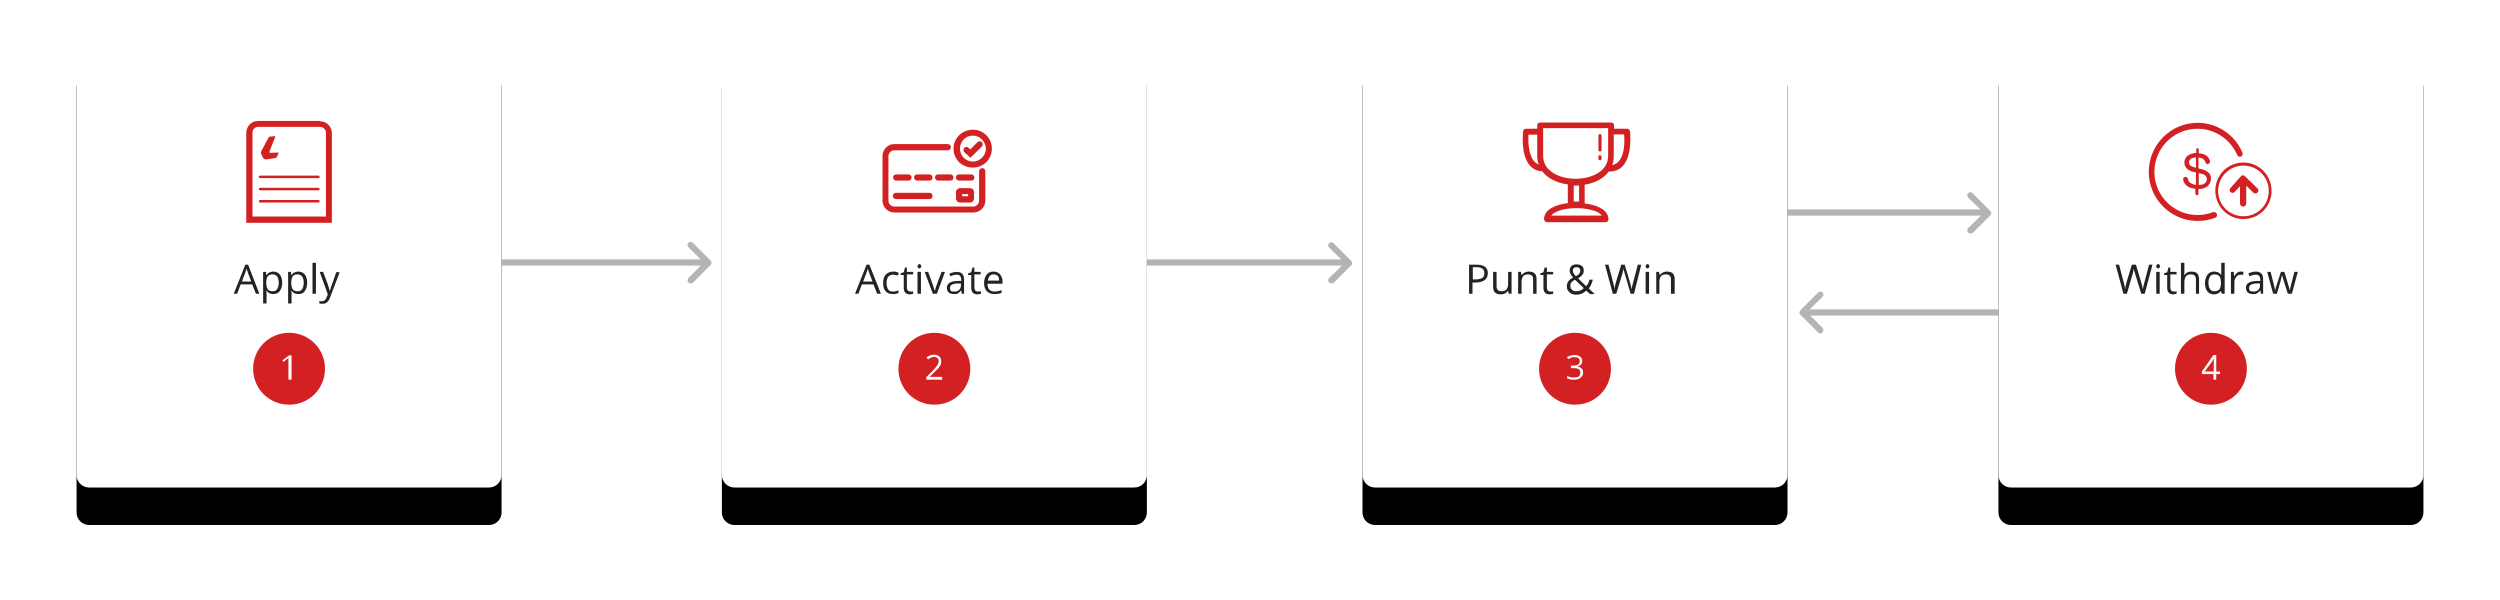 <?xml version="1.0" encoding="utf-8"?>
<!-- Generator: Adobe Illustrator 25.2.3, SVG Export Plug-In . SVG Version: 6.00 Build 0)  -->
<svg version="1.1" id="Layer_1" xmlns="http://www.w3.org/2000/svg" xmlns:xlink="http://www.w3.org/1999/xlink" x="0px" y="0px"
	 viewBox="0 0 800 192" style="enable-background:new 0 0 800 192;" xml:space="preserve">
<style type="text/css">
	.st0{fill:#B4B4B4;}
	.st1{filter:url(#filter-2);}
	.st2{fill-rule:evenodd;clip-rule:evenodd;}
	.st3{fill-rule:evenodd;clip-rule:evenodd;fill:#FFFFFF;}
	.st4{enable-background:new    ;}
	.st5{fill:#232323;}
	.st6{fill:#D32123;}
	.st7{fill-rule:evenodd;clip-rule:evenodd;fill:#D32123;}
	.st8{fill:#FFFFFF;}
	.st9{filter:url(#filter-6);}
	.st10{filter:url(#filter-8);}
	.st11{filter:url(#filter-10);}
</style>
<filter  filterUnits="objectBoundingBox" height="158.3%" id="filter-8" width="161.8%" x="-30.9%" y="-20.8%">
	<feOffset  dx="0" dy="12" in="SourceAlpha" result="shadowOffsetOuter1"></feOffset>
	<feGaussianBlur  in="shadowOffsetOuter1" result="shadowBlurOuter1" stdDeviation="12"></feGaussianBlur>
	<feColorMatrix  in="shadowBlurOuter1" type="matrix" values="0 0 0 0 0   0 0 0 0 0   0 0 0 0 0  0 0 0 0.1 0"></feColorMatrix>
</filter>
<filter  filterUnits="objectBoundingBox" height="158.3%" id="filter-6" width="161.8%" x="-30.9%" y="-20.8%">
	<feOffset  dx="0" dy="12" in="SourceAlpha" result="shadowOffsetOuter1"></feOffset>
	<feGaussianBlur  in="shadowOffsetOuter1" result="shadowBlurOuter1" stdDeviation="12"></feGaussianBlur>
	<feColorMatrix  in="shadowBlurOuter1" type="matrix" values="0 0 0 0 0   0 0 0 0 0   0 0 0 0 0  0 0 0 0.1 0"></feColorMatrix>
</filter>
<filter  filterUnits="objectBoundingBox" height="158.3%" id="filter-2" width="161.8%" x="-30.9%" y="-20.8%">
	<feOffset  dx="0" dy="12" in="SourceAlpha" result="shadowOffsetOuter1"></feOffset>
	<feGaussianBlur  in="shadowOffsetOuter1" result="shadowBlurOuter1" stdDeviation="12"></feGaussianBlur>
	<feColorMatrix  in="shadowBlurOuter1" type="matrix" values="0 0 0 0 0   0 0 0 0 0   0 0 0 0 0  0 0 0 0.1 0"></feColorMatrix>
</filter>
<filter  filterUnits="objectBoundingBox" height="158.3%" id="filter-10" width="161.8%" x="-30.9%" y="-20.8%">
	<feOffset  dx="0" dy="12" in="SourceAlpha" result="shadowOffsetOuter1"></feOffset>
	<feGaussianBlur  in="shadowOffsetOuter1" result="shadowBlurOuter1" stdDeviation="12"></feGaussianBlur>
	<feColorMatrix  in="shadowBlurOuter1" type="matrix" values="0 0 0 0 0   0 0 0 0 0   0 0 0 0 0  0 0 0 0.1 0"></feColorMatrix>
</filter>
<g id="Symbols">
	<g id="component-_x2F_-how-it-works-v2" transform="translate(-519, -265)">
		<g id="steps" transform="translate(543.5, 277)">
			<g id="Group" transform="translate(134.5, 66)">
				<g id="Group-8">
					<g id="Line-2-Copy">
						<path class="st0" d="M67,7H0c-0.6,0-1-0.4-1-1s0.4-1,1-1h67c0.6,0,1,0.4,1,1S67.6,7,67,7z"/>
					</g>
					<g id="Rectangle-Copy-6">
						<path class="st0" d="M62,12.7c-0.3,0-0.5-0.1-0.7-0.3c-0.4-0.4-0.4-1,0-1.4L66.2,6l-4.9-4.9c-0.4-0.4-0.4-1,0-1.4s1-0.4,1.4,0
							l5.7,5.7c0.4,0.4,0.4,1,0,1.4l-5.7,5.7C62.5,12.6,62.3,12.7,62,12.7z"/>
					</g>
				</g>
			</g>
			<g id="Group_1_" transform="translate(339.5, 66)">
				<g id="Group-8_1_">
					<g id="Line-2-Copy_1_">
						<path class="st0" d="M67,7H0c-0.6,0-1-0.4-1-1s0.4-1,1-1h67c0.6,0,1,0.4,1,1S67.6,7,67,7z"/>
					</g>
					<g id="Rectangle-Copy-6_1_">
						<path class="st0" d="M62,12.7c-0.3,0-0.5-0.1-0.7-0.3c-0.4-0.4-0.4-1,0-1.4l5-4.9l-5-4.9c-0.4-0.4-0.4-1,0-1.4s1-0.4,1.4,0
							l5.7,5.7c0.2,0.2,0.3,0.4,0.3,0.7s-0.1,0.5-0.3,0.7l-5.7,5.7C62.5,12.6,62.3,12.7,62,12.7z"/>
					</g>
				</g>
			</g>
			<g id="Group_2_" transform="translate(544, 50)">
				<g id="Group-8_2_">
					<g id="Line-2-Copy_2_">
						<path class="st0" d="M67,7H0c-0.6,0-1-0.4-1-1s0.4-1,1-1h67c0.6,0,1,0.4,1,1S67.6,7,67,7z"/>
					</g>
					<g id="Rectangle-Copy-6_2_">
						<path class="st0" d="M62,12.7c-0.3,0-0.5-0.1-0.7-0.3c-0.4-0.4-0.4-1,0-1.4l5-4.9l-5-4.9c-0.4-0.4-0.4-1,0-1.4s1-0.4,1.4,0
							l5.7,5.7c0.2,0.2,0.3,0.4,0.3,0.7s-0.1,0.5-0.3,0.7l-5.7,5.7C62.5,12.6,62.3,12.7,62,12.7z"/>
					</g>
				</g>
				<g id="line-_x2F_-arrow-line-_x2F_-straight-copy-3" transform="translate(8, 32)">
					<g id="Group-8_3_" transform="translate(34, 6) scale(-1, 1) translate(-34, -6) ">
						<g id="Line-2-Copy_3_">
							<path class="st0" d="M0,7h67c0.6,0,1-0.4,1-1s-0.4-1-1-1H0c-0.6,0-1,0.4-1,1S-0.6,7,0,7z"/>
						</g>
						<g id="Rectangle-Copy-6_3_">
							<path class="st0" d="M62,12.7c0.3,0,0.5-0.1,0.7-0.3l5.7-5.7c0.2-0.2,0.3-0.4,0.3-0.7s-0.1-0.5-0.3-0.7l-5.7-5.7
								c-0.4-0.4-1-0.4-1.4,0s-0.4,1,0,1.4l5,4.9l-5,5c-0.4,0.4-0.4,1,0,1.4C61.5,12.6,61.7,12.7,62,12.7z"/>
						</g>
					</g>
				</g>
			</g>
			<g id="Group_3_" transform="translate(0, 0)">
				<g id="Rectangle">
					<g class="st1">
						<path id="path-1_2_" class="st2" d="M4,0h128c2.2,0,4,1.8,4,4v136c0,2.2-1.8,4-4,4H4c-2.2,0-4-1.8-4-4V4C0,1.8,1.8,0,4,0z"/>
					</g>
					<g>
						<path id="path-1_1_" class="st3" d="M4,0h128c2.2,0,4,1.8,4,4v136c0,2.2-1.8,4-4,4H4c-2.2,0-4-1.8-4-4V4C0,1.8,1.8,0,4,0z"/>
					</g>
				</g>
				<g class="st4">
					<path class="st5" d="M57.4,82l-1.2-3h-3.7l-1.1,3h-1.1l3.7-9.3h0.9l3.6,9.3H57.4z M55.9,78.1l-1.1-2.9
						c-0.1-0.4-0.3-0.8-0.4-1.3c-0.1,0.4-0.2,0.9-0.4,1.3l-1.1,2.9H55.9z"/>
					<path class="st5" d="M62.9,82.1c-0.5,0-0.9-0.1-1.2-0.3c-0.4-0.2-0.7-0.4-0.9-0.8h-0.1c0.1,0.4,0.1,0.8,0.1,1.2v2.9h-1.1V75
						h0.9l0.1,1h0.1c0.3-0.4,0.6-0.7,0.9-0.8c0.4-0.2,0.8-0.3,1.2-0.3c0.9,0,1.6,0.3,2.1,0.9c0.5,0.6,0.8,1.5,0.8,2.7
						c0,1.1-0.3,2-0.8,2.7C64.5,81.8,63.8,82.1,62.9,82.1z M62.7,75.8c-0.7,0-1.2,0.2-1.5,0.6s-0.5,1-0.5,1.9v0.2
						c0,1,0.2,1.7,0.5,2.1c0.3,0.4,0.8,0.6,1.6,0.6c0.6,0,1.1-0.2,1.4-0.7c0.3-0.5,0.5-1.2,0.5-2c0-0.9-0.2-1.5-0.5-2
						C63.8,76,63.4,75.8,62.7,75.8z"/>
					<path class="st5" d="M70.9,82.1c-0.5,0-0.9-0.1-1.2-0.3c-0.4-0.2-0.7-0.4-0.9-0.8h-0.1c0.1,0.4,0.1,0.8,0.1,1.2v2.9h-1.1V75
						h0.9l0.1,1h0.1c0.3-0.4,0.6-0.7,0.9-0.8c0.4-0.2,0.8-0.3,1.2-0.3c0.9,0,1.6,0.3,2.1,0.9c0.5,0.6,0.8,1.5,0.8,2.7
						c0,1.1-0.3,2-0.8,2.7S71.8,82.1,70.9,82.1z M70.7,75.8c-0.7,0-1.2,0.2-1.5,0.6s-0.5,1-0.5,1.9v0.2c0,1,0.2,1.7,0.5,2.1
						c0.3,0.4,0.8,0.6,1.6,0.6c0.6,0,1.1-0.2,1.4-0.7s0.5-1.2,0.5-2c0-0.9-0.2-1.5-0.5-2C71.8,76,71.3,75.8,70.7,75.8z"/>
					<path class="st5" d="M76.6,82h-1.1v-9.9h1.1V82z"/>
					<path class="st5" d="M77.8,75h1.1l1.5,4c0.3,0.9,0.5,1.6,0.6,2h0.1c0.1-0.2,0.2-0.6,0.3-1.1c0.2-0.5,0.8-2.1,1.7-4.8h1.1
						l-3,7.9c-0.3,0.8-0.6,1.3-1,1.7s-0.9,0.5-1.5,0.5c-0.3,0-0.6,0-1-0.1v-0.8c0.2,0.1,0.5,0.1,0.8,0.1c0.7,0,1.2-0.4,1.5-1.2
						l0.4-1L77.8,75z"/>
				</g>
				<g id="Icon_1_" transform="translate(44, 19)">
					<g id="Icon" transform="translate(1.6, 1.6)">
						<g id="Combined-Shape">
							<path id="path-3_1_" class="st6" d="M32.3,6.2c2.1,0,3.8,1.7,3.8,3.8l0,0v28.7H8.7V9.9c0-2.1,1.7-3.8,3.8-3.8l0,0H32.3z
								 M32.3,8H12.5c-1,0-1.8,0.8-1.8,1.8l0,0v26.9h23.5V9.9C34.2,8.8,33.3,8,32.3,8L32.3,8z M31.8,31.4c0.3,0,0.4,0.2,0.4,0.4
								s-0.2,0.4-0.4,0.4l0,0H13.1c-0.2,0-0.4-0.2-0.4-0.4s0.2-0.4,0.4-0.4l0,0H31.8z M31.8,27.5c0.3,0,0.4,0.2,0.4,0.4
								c0,0.2-0.2,0.4-0.4,0.4l0,0H13.1c-0.2,0-0.4-0.2-0.4-0.4c0-0.2,0.2-0.4,0.4-0.4l0,0H31.8z M31.8,23.6c0.3,0,0.4,0.2,0.4,0.4
								c0,0.2-0.2,0.4-0.4,0.4l0,0H13.1c-0.2,0-0.4-0.2-0.4-0.4c0-0.2,0.2-0.4,0.4-0.4l0,0H31.8z M18.1,11c0,0.1-0.1,0.1-0.1,0.1
								l0,0l-1.8,4.6c0,0.1-0.1,0.2-0.1,0.3c0,0.1,0.1,0.3,0.2,0.3l0,0h0.3l2.4-0.1h0.1L19,16.4c-0.1,0.3-0.3,0.7-0.4,1
								c-0.1,0.3-0.4,0.6-0.7,0.6l0,0l-2,0.3l-0.7,0.1c-0.4,0.1-0.9-0.1-1.1-0.5c-0.2-0.4-0.4-0.8-0.6-1.2c-0.1-0.2-0.1-0.4-0.1-0.6
								c0.1-0.2,0.1-0.3,0.2-0.5l0,0l2.2-4.1c0.1-0.3,0.4-0.4,0.7-0.4C17.2,11,17.6,11,18.1,11L18.1,11z"/>
						</g>
					</g>
				</g>
				<g id="Icon-Copy-3" transform="translate(56, 94)">
					<path id="Background" class="st7" d="M12,0.5L12,0.5c6.4,0,11.5,5.1,11.5,11.5l0,0c0,6.4-5.1,11.5-11.5,11.5l0,0
						C5.6,23.5,0.5,18.4,0.5,12l0,0C0.5,5.6,5.6,0.5,12,0.5z"/>
					<g class="st4">
						<path class="st8" d="M12.7,15.5h-0.9V9.9c0-0.5,0-0.9,0-1.3c-0.1,0.1-0.2,0.2-0.3,0.2c-0.1,0.1-0.5,0.4-1.3,1L9.9,9.3l2.1-1.6
							h0.8V15.5z"/>
					</g>
				</g>
			</g>
			<g id="card-_x2F_-how-it-works-_x2F_-steps-copy" transform="translate(206.5, 0)">
				<g id="Rectangle_1_">
					<g class="st9">
						<path id="path-5_2_" class="st2" d="M4,0h128c2.2,0,4,1.8,4,4v136c0,2.2-1.8,4-4,4H4c-2.2,0-4-1.8-4-4V4C0,1.8,1.8,0,4,0z"/>
					</g>
					<g>
						<path id="path-5_1_" class="st3" d="M4,0h128c2.2,0,4,1.8,4,4v136c0,2.2-1.8,4-4,4H4c-2.2,0-4-1.8-4-4V4C0,1.8,1.8,0,4,0z"/>
					</g>
				</g>
				<g class="st4">
					<path class="st5" d="M49.7,82l-1.2-3h-3.7l-1.1,3h-1.1l3.7-9.3h0.9l3.7,9.3H49.7z M48.2,78.1l-1.1-2.9
						c-0.1-0.4-0.3-0.8-0.4-1.3c-0.1,0.4-0.2,0.9-0.4,1.3l-1.1,2.9H48.2z"/>
					<path class="st5" d="M54.7,82.1c-1,0-1.8-0.3-2.3-0.9c-0.6-0.6-0.8-1.5-0.8-2.6c0-1.2,0.3-2.1,0.8-2.7c0.6-0.6,1.4-1,2.4-1
						c0.3,0,0.7,0,1,0.1c0.3,0.1,0.6,0.2,0.8,0.3l-0.3,0.9c-0.2-0.1-0.5-0.2-0.8-0.2c-0.3-0.1-0.5-0.1-0.7-0.1
						c-1.4,0-2.1,0.9-2.1,2.7c0,0.9,0.2,1.5,0.5,2s0.9,0.7,1.5,0.7c0.6,0,1.2-0.1,1.8-0.4v0.9C56,82,55.4,82.1,54.7,82.1z"/>
					<path class="st5" d="M60.3,81.3c0.2,0,0.4,0,0.5,0c0.2,0,0.3-0.1,0.4-0.1v0.8C61.2,82,61,82,60.8,82.1c-0.2,0-0.4,0.1-0.6,0.1
						c-1.3,0-2-0.7-2-2.1v-4.1h-1v-0.5l1-0.4l0.4-1.5h0.6V75h2v0.8h-2V80c0,0.4,0.1,0.7,0.3,1C59.7,81.1,60,81.3,60.3,81.3z"/>
					<path class="st5" d="M62.6,73.2c0-0.2,0.1-0.4,0.2-0.5c0.1-0.1,0.3-0.2,0.4-0.2c0.2,0,0.3,0.1,0.4,0.2c0.1,0.1,0.2,0.3,0.2,0.5
						c0,0.2-0.1,0.4-0.2,0.5c-0.1,0.1-0.3,0.2-0.4,0.2c-0.2,0-0.3-0.1-0.4-0.2C62.7,73.6,62.6,73.4,62.6,73.2z M63.7,82h-1.1v-7h1.1
						V82z"/>
					<path class="st5" d="M67.5,82l-2.6-7H66l1.5,4.1c0.3,1,0.5,1.6,0.6,1.9h0.1c0-0.2,0.2-0.7,0.4-1.4c0.2-0.7,0.8-2.2,1.7-4.6h1.1
						l-2.6,7H67.5z"/>
					<path class="st5" d="M76.8,82l-0.2-1h-0.1c-0.3,0.4-0.7,0.7-1,0.9c-0.3,0.2-0.8,0.2-1.3,0.2c-0.7,0-1.2-0.2-1.6-0.5
						S72,80.7,72,80.1c0-1.4,1.1-2.1,3.4-2.2l1.2,0v-0.4c0-0.5-0.1-0.9-0.4-1.2c-0.2-0.3-0.6-0.4-1.1-0.4c-0.6,0-1.2,0.2-2,0.5
						l-0.3-0.8c0.3-0.2,0.7-0.3,1.1-0.4c0.4-0.1,0.8-0.2,1.2-0.2c0.8,0,1.4,0.2,1.8,0.6c0.4,0.4,0.6,1,0.6,1.8V82H76.8z M74.4,81.3
						c0.7,0,1.2-0.2,1.5-0.5c0.4-0.4,0.6-0.9,0.6-1.5v-0.6l-1.1,0c-0.8,0-1.4,0.2-1.8,0.4c-0.4,0.2-0.6,0.6-0.6,1.1
						c0,0.4,0.1,0.7,0.3,0.9S74,81.3,74.4,81.3z"/>
					<path class="st5" d="M82,81.3c0.2,0,0.4,0,0.5,0c0.2,0,0.3-0.1,0.4-0.1v0.8c-0.1,0.1-0.3,0.1-0.5,0.1c-0.2,0-0.4,0.1-0.6,0.1
						c-1.3,0-2-0.7-2-2.1v-4.1h-1v-0.5l1-0.4l0.4-1.5h0.6V75h2v0.8h-2V80c0,0.4,0.1,0.7,0.3,1C81.3,81.1,81.6,81.3,82,81.3z"/>
					<path class="st5" d="M87.2,82.1c-1,0-1.8-0.3-2.4-0.9c-0.6-0.6-0.9-1.5-0.9-2.6c0-1.1,0.3-2,0.8-2.7c0.6-0.7,1.3-1,2.2-1
						c0.9,0,1.6,0.3,2.1,0.9s0.8,1.3,0.8,2.3v0.7H85c0,0.8,0.2,1.4,0.6,1.9c0.4,0.4,0.9,0.6,1.7,0.6c0.7,0,1.5-0.2,2.2-0.5v0.9
						c-0.4,0.2-0.7,0.3-1.1,0.3C88.1,82.1,87.7,82.1,87.2,82.1z M87,75.8c-0.6,0-1,0.2-1.3,0.5c-0.3,0.4-0.5,0.9-0.6,1.5h3.6
						c0-0.7-0.1-1.2-0.4-1.5C87.9,76,87.5,75.8,87,75.8z"/>
				</g>
				<g id="Icon_3_" transform="translate(44, 19)">
					<g id="Group_4_" transform="translate(1.6, 1.6)">
						<g id="Icon_2_">
							<path id="card-verify" class="st6" d="M26.7,13.5c0.5,0,1,0.4,1,1c0,0.5-0.4,1-1,1l0,0H9.6c-1,0-1.9,0.8-1.9,1.9l0,0v14.2
								c0,1,0.8,1.9,1.9,1.9l0,0h25.2c1,0,1.9-0.8,1.9-1.9l0,0v-9.4c0-0.5,0.4-1,1-1s1,0.4,1,1l0,0v9.4c0,2.1-1.7,3.8-3.8,3.8l0,0
								H9.6c-2.1,0-3.8-1.7-3.8-3.8l0,0V17.3c0-2.1,1.7-3.8,3.8-3.8l0,0H26.7z M33.8,27.6c0.7,0,1.2,0.5,1.3,1.1l0,0.1v2.1
								c0,0.7-0.5,1.2-1.1,1.3l-0.1,0h-3.3c-0.3,0-0.7-0.1-0.9-0.4c-0.2-0.2-0.3-0.5-0.4-0.7l0-0.1l0-2.1c0-0.3,0.1-0.7,0.4-0.9
								c0.2-0.2,0.5-0.3,0.7-0.4l0.1,0H33.8z M20.9,29.1c0.3,0,0.7,0.2,0.8,0.5s0.2,0.7,0,1s-0.5,0.5-0.8,0.5l0,0H10.1
								c-0.5,0-1-0.4-1-1c0-0.5,0.4-1,1-1l0,0H20.9z M33.2,29.5h-1.9v0.7h1.9V29.5z M14.1,23.2c0.5,0,1,0.4,1,1s-0.4,1-1,1l0,0h-3.9
								c-0.5,0-1-0.4-1-1s0.4-1,1-1l0,0H14.1z M34.2,23.2c0.5,0,1,0.4,1,1s-0.4,1-1,1l0,0h-3.9c-0.5,0-1-0.4-1-1s0.4-1,1-1l0,0H34.2
								z M27.5,23.2c0.5,0,1,0.4,1,1s-0.4,1-1,1l0,0h-3.9c-0.5,0-1-0.4-1-1s0.4-1,1-1l0,0H27.5z M20.8,23.2c0.5,0,1,0.4,1,1
								s-0.4,1-1,1l0,0h-3.9c-0.5,0-1-0.4-1-1s0.4-1,1-1l0,0H20.8z M34.7,8.9c3.4,0,6.1,2.7,6.1,6.1c0,2.5-1.5,4.7-3.8,5.6
								c-2.3,0.9-4.9,0.4-6.7-1.3c-1.7-1.7-2.3-4.4-1.3-6.7S32.2,8.9,34.7,8.9z M36.3,11.1c-1.6-0.6-3.3-0.3-4.5,0.9s-1.5,3-0.9,4.5
								c0.6,1.6,2.2,2.6,3.8,2.6c2.3,0,4.2-1.9,4.2-4.2C38.8,13.3,37.8,11.8,36.3,11.1z M36.2,12.9c0.4-0.4,1-0.4,1.4,0
								c0.4,0.4,0.4,1,0,1.4l0,0l-3.7,3.6l-0.7-0.7L32,16.1c-0.4-0.4-0.4-1,0-1.4s1-0.4,1.3,0l0,0l0.6,0.5L36.2,12.9L36.2,12.9z"/>
						</g>
					</g>
				</g>
				<g id="Icon-Copy-3_1_" transform="translate(56, 94)">
					<path id="Background_1_" class="st7" d="M12,0.5L12,0.5c6.4,0,11.5,5.1,11.5,11.5l0,0c0,6.4-5.1,11.5-11.5,11.5l0,0
						C5.6,23.5,0.5,18.4,0.5,12l0,0C0.5,5.6,5.6,0.5,12,0.5z"/>
					<g class="st4">
						<path class="st8" d="M14.6,15.5H9.4v-0.8l2.1-2.1c0.6-0.6,1-1.1,1.2-1.4c0.2-0.3,0.4-0.5,0.5-0.8c0.1-0.3,0.2-0.5,0.2-0.8
							c0-0.4-0.1-0.8-0.4-1c-0.3-0.2-0.6-0.4-1.1-0.4c-0.3,0-0.6,0.1-0.9,0.2S10.3,8.8,10,9L9.5,8.4c0.7-0.6,1.5-0.9,2.4-0.9
							c0.7,0,1.3,0.2,1.7,0.6s0.6,0.9,0.6,1.5c0,0.5-0.1,1-0.4,1.5c-0.3,0.5-0.8,1.1-1.6,1.8l-1.7,1.7v0h4V15.5z"/>
					</g>
				</g>
			</g>
			<g id="card-_x2F_-how-it-works-_x2F_-steps-copy-2" transform="translate(411.5, 0)">
				<g id="Rectangle_2_">
					<g class="st10">
						<path id="path-7_2_" class="st2" d="M4,0h128c2.2,0,4,1.8,4,4v136c0,2.2-1.8,4-4,4H4c-2.2,0-4-1.8-4-4V4C0,1.8,1.8,0,4,0z"/>
					</g>
					<g>
						<path id="path-7_1_" class="st3" d="M4,0h128c2.2,0,4,1.8,4,4v136c0,2.2-1.8,4-4,4H4c-2.2,0-4-1.8-4-4V4C0,1.8,1.8,0,4,0z"/>
					</g>
				</g>
				<g class="st4">
					<path class="st5" d="M40.1,75.4c0,0.9-0.3,1.7-1,2.2c-0.6,0.5-1.6,0.8-2.8,0.8h-1.1V82h-1.1v-9.3h2.4
						C38.9,72.7,40.1,73.6,40.1,75.4z M35.3,77.4h1c1,0,1.6-0.2,2.1-0.5c0.4-0.3,0.6-0.8,0.6-1.5c0-0.6-0.2-1.1-0.6-1.4
						c-0.4-0.3-1-0.5-1.9-0.5h-1.2V77.4z"/>
					<path class="st5" d="M42.9,75v4.5c0,0.6,0.1,1,0.4,1.3c0.3,0.3,0.7,0.4,1.2,0.4c0.7,0,1.3-0.2,1.6-0.6c0.3-0.4,0.5-1,0.5-1.9
						V75h1.1v7h-0.9l-0.2-0.9h-0.1c-0.2,0.3-0.5,0.6-0.9,0.8c-0.4,0.2-0.8,0.3-1.3,0.3c-0.8,0-1.5-0.2-1.9-0.6
						c-0.4-0.4-0.6-1-0.6-1.9V75H42.9z"/>
					<path class="st5" d="M54.6,82v-4.5c0-0.6-0.1-1-0.4-1.3C54,76,53.6,75.8,53,75.8c-0.7,0-1.3,0.2-1.6,0.6
						c-0.3,0.4-0.5,1-0.5,1.9V82h-1.1v-7h0.9l0.2,1h0.1c0.2-0.3,0.5-0.6,0.9-0.8c0.4-0.2,0.8-0.3,1.3-0.3c0.8,0,1.5,0.2,1.9,0.6
						c0.4,0.4,0.6,1,0.6,1.9V82H54.6z"/>
					<path class="st5" d="M60.1,81.3c0.2,0,0.4,0,0.5,0c0.2,0,0.3-0.1,0.4-0.1v0.8c-0.1,0.1-0.3,0.1-0.5,0.1c-0.2,0-0.4,0.1-0.6,0.1
						c-1.3,0-2-0.7-2-2.1v-4.1h-1v-0.5l1-0.4l0.4-1.5H59V75h2v0.8h-2V80c0,0.4,0.1,0.7,0.3,1C59.4,81.1,59.7,81.3,60.1,81.3z"/>
					<path class="st5" d="M65.4,79.6c0-0.5,0.1-1,0.4-1.5c0.3-0.4,0.8-0.9,1.6-1.3c-0.4-0.4-0.6-0.7-0.7-0.9
						c-0.1-0.2-0.2-0.4-0.3-0.6c-0.1-0.2-0.1-0.5-0.1-0.7c0-0.6,0.2-1.1,0.6-1.5c0.4-0.4,1-0.5,1.7-0.5c0.7,0,1.2,0.2,1.6,0.5
						s0.6,0.8,0.6,1.5c0,0.5-0.1,0.9-0.4,1.3c-0.3,0.4-0.8,0.8-1.4,1.2l2.6,2.5c0.2-0.3,0.4-0.6,0.6-0.9s0.3-0.7,0.4-1.2h1.1
						c-0.3,1.2-0.7,2.1-1.3,2.8l1.9,1.8h-1.5l-1.2-1.1c-0.5,0.4-1,0.8-1.5,1c-0.5,0.2-1.1,0.3-1.7,0.3c-0.9,0-1.6-0.2-2.1-0.7
						C65.6,81,65.4,80.4,65.4,79.6z M68.3,81.2c1,0,1.9-0.3,2.5-1L68,77.5c-0.5,0.3-0.8,0.5-1,0.7c-0.2,0.2-0.3,0.4-0.4,0.6
						c-0.1,0.2-0.1,0.5-0.1,0.7c0,0.5,0.2,0.9,0.5,1.2S67.7,81.2,68.3,81.2z M67.3,74.6c0,0.3,0.1,0.6,0.2,0.8s0.4,0.6,0.8,1
						c0.5-0.3,0.9-0.6,1.1-0.9s0.3-0.6,0.3-0.9c0-0.3-0.1-0.6-0.3-0.8c-0.2-0.2-0.5-0.3-0.9-0.3c-0.4,0-0.7,0.1-0.9,0.3
						C67.4,74,67.3,74.2,67.3,74.6z"/>
					<path class="st5" d="M86.9,82h-1.1L84,75.8c-0.1-0.3-0.2-0.6-0.3-1c-0.1-0.4-0.2-0.7-0.2-0.8c-0.1,0.6-0.2,1.2-0.4,1.8L81.2,82
						h-1.1l-2.5-9.3h1.1l1.5,5.7c0.2,0.8,0.4,1.5,0.4,2.2c0.1-0.8,0.3-1.5,0.5-2.3l1.7-5.6h1.1l1.7,5.7c0.2,0.7,0.4,1.4,0.5,2.2
						c0.1-0.6,0.2-1.3,0.5-2.2l1.5-5.7h1.1L86.9,82z"/>
					<path class="st5" d="M90.6,73.2c0-0.2,0.1-0.4,0.2-0.5c0.1-0.1,0.3-0.2,0.4-0.2c0.2,0,0.3,0.1,0.4,0.2c0.1,0.1,0.2,0.3,0.2,0.5
						c0,0.2-0.1,0.4-0.2,0.5c-0.1,0.1-0.3,0.2-0.4,0.2c-0.2,0-0.3-0.1-0.4-0.2C90.7,73.6,90.6,73.4,90.6,73.2z M91.7,82h-1.1v-7h1.1
						V82z"/>
					<path class="st5" d="M98.7,82v-4.5c0-0.6-0.1-1-0.4-1.3c-0.3-0.3-0.7-0.4-1.2-0.4c-0.7,0-1.3,0.2-1.6,0.6
						c-0.3,0.4-0.5,1-0.5,1.9V82H94v-7h0.9l0.2,1h0.1c0.2-0.3,0.5-0.6,0.9-0.8c0.4-0.2,0.8-0.3,1.3-0.3c0.8,0,1.5,0.2,1.9,0.6
						c0.4,0.4,0.6,1,0.6,1.9V82H98.7z"/>
				</g>
				<g id="Icon_5_" transform="translate(44, 19)">
					<g id="Group_5_" transform="translate(1.6, 1.6)">
						<g id="Icon_4_">
							<path id="Shape" class="st6" d="M40,9.4c-0.1-0.5-0.5-0.8-0.9-0.8h-4.2V7.5c0-0.5-0.4-0.9-0.9-0.9H11.2
								c-0.5,0-0.9,0.4-0.9,0.9v1.1H6.7c-0.5,0-0.9,0.4-0.9,0.8c0,0.3-0.9,7.4,2.1,10.9c1,1.2,2.5,1.9,4,1.9
								c0.7,0.9,1.5,1.6,2.4,2.2c1.8,1.1,3.8,1.8,5.8,2v6c-4.1,0.5-7.6,2.1-7.6,5.1c0,0.3,0.1,0.5,0.3,0.7c0.2,0.2,0.4,0.3,0.7,0.3
								h18.7c0.5,0,0.9-0.4,0.9-0.9c0-3-3.5-4.6-7.6-5.1v-6c3.7-0.6,6.2-2.2,7.7-4.2c0.1,0,0.2,0,0.3,0c1.6,0,3.2-0.6,4.3-1.9
								C40.9,16.8,40,9.6,40,9.4L40,9.4z M9.3,19c-1.9-2.2-1.9-6.7-1.8-8.5h2.8v6.9c0,0.9,0.2,1.8,0.5,2.7
								C10.2,19.8,9.7,19.4,9.3,19L9.3,19z M22,26.8h1.7v5.1H22V26.8z M31,36.4H14.8c1-1.4,4.2-2.4,8.1-2.4c2.1,0,4.1,0.3,6.1,1
								C29.7,35.3,30.4,35.7,31,36.4L31,36.4z M22.6,24.6c-5,0-10.4-2.3-10.4-7.3V8.4H33v8.9C33,22.3,27.6,24.6,22.6,24.6z M36.4,19
								c-0.5,0.6-1.3,1.1-2.1,1.2c0.4-0.9,0.5-1.9,0.5-2.9v-6.9h3.3C38.3,12.3,38.4,16.8,36.4,19z"/>
							<path id="Shape_1_" class="st6" d="M30.4,10.3c-0.3,0-0.5,0.2-0.5,0.5v4.6c0,0.3,0.2,0.5,0.5,0.5s0.5-0.2,0.5-0.5v-4.6
								C30.9,10.5,30.6,10.3,30.4,10.3L30.4,10.3z M30.4,17.1c-0.1,0-0.3,0-0.4,0.1c-0.1,0.1-0.1,0.2-0.1,0.3v0.7
								c0,0.3,0.2,0.5,0.5,0.5s0.5-0.2,0.5-0.5v-0.7C30.9,17.3,30.6,17.1,30.4,17.1L30.4,17.1z"/>
						</g>
					</g>
				</g>
				<g id="Icon-Copy-3_2_" transform="translate(56, 94)">
					<path id="Background_2_" class="st7" d="M12,0.5L12,0.5c6.4,0,11.5,5.1,11.5,11.5l0,0c0,6.4-5.1,11.5-11.5,11.5l0,0
						C5.6,23.5,0.5,18.4,0.5,12l0,0C0.5,5.6,5.6,0.5,12,0.5z"/>
					<g class="st4">
						<path class="st8" d="M14.3,9.5c0,0.5-0.1,0.9-0.4,1.2c-0.3,0.3-0.7,0.5-1.2,0.6v0c0.6,0.1,1.1,0.3,1.4,0.6
							c0.3,0.3,0.5,0.7,0.5,1.3c0,0.7-0.3,1.3-0.8,1.7c-0.5,0.4-1.3,0.6-2.2,0.6c-0.4,0-0.8,0-1.1-0.1c-0.3-0.1-0.7-0.2-1-0.3v-0.8
							c0.3,0.2,0.7,0.3,1.1,0.4s0.7,0.1,1.1,0.1c1.4,0,2-0.5,2-1.6c0-1-0.7-1.4-2.2-1.4h-0.8v-0.8h0.8c0.6,0,1.1-0.1,1.5-0.4
							c0.4-0.3,0.5-0.6,0.5-1.1c0-0.4-0.1-0.7-0.4-0.9c-0.3-0.2-0.6-0.3-1.1-0.3c-0.3,0-0.7,0-1,0.1c-0.3,0.1-0.7,0.3-1,0.5L9.4,8.4
							c0.3-0.3,0.7-0.5,1.1-0.6c0.4-0.1,0.9-0.2,1.3-0.2c0.8,0,1.4,0.2,1.8,0.5C14.1,8.4,14.3,8.9,14.3,9.5z"/>
					</g>
				</g>
			</g>
			<g id="card-_x2F_-how-it-works-_x2F_-steps-copy-3" transform="translate(615, 0)">
				<g id="Rectangle_3_">
					<g class="st11">
						<path id="path-9_2_" class="st2" d="M4,0h128c2.2,0,4,1.8,4,4v136c0,2.2-1.8,4-4,4H4c-2.2,0-4-1.8-4-4V4C0,1.8,1.8,0,4,0z"/>
					</g>
					<g>
						<path id="path-9_1_" class="st3" d="M4,0h128c2.2,0,4,1.8,4,4v136c0,2.2-1.8,4-4,4H4c-2.2,0-4-1.8-4-4V4C0,1.8,1.8,0,4,0z"/>
					</g>
				</g>
				<g class="st4">
					<path class="st5" d="M46.8,82h-1.1l-1.9-6.2c-0.1-0.3-0.2-0.6-0.3-1c-0.1-0.4-0.2-0.7-0.2-0.8c-0.1,0.6-0.2,1.2-0.4,1.8
						L41.1,82h-1.1l-2.5-9.3h1.1l1.5,5.7c0.2,0.8,0.4,1.5,0.4,2.2c0.1-0.8,0.3-1.5,0.5-2.3l1.7-5.6H44l1.7,5.7
						c0.2,0.7,0.4,1.4,0.5,2.2c0.1-0.6,0.2-1.3,0.5-2.2l1.5-5.7h1.1L46.8,82z"/>
					<path class="st5" d="M50.5,73.2c0-0.2,0.1-0.4,0.2-0.5c0.1-0.1,0.3-0.2,0.4-0.2c0.2,0,0.3,0.1,0.4,0.2c0.1,0.1,0.2,0.3,0.2,0.5
						c0,0.2-0.1,0.4-0.2,0.5c-0.1,0.1-0.3,0.2-0.4,0.2c-0.2,0-0.3-0.1-0.4-0.2C50.5,73.6,50.5,73.4,50.5,73.2z M51.6,82h-1.1v-7h1.1
						V82z"/>
					<path class="st5" d="M56.1,81.3c0.2,0,0.4,0,0.5,0c0.2,0,0.3-0.1,0.4-0.1v0.8C57,82,56.8,82,56.6,82.1c-0.2,0-0.4,0.1-0.6,0.1
						c-1.3,0-2-0.7-2-2.1v-4.1h-1v-0.5l1-0.4l0.4-1.5H55V75h2v0.8h-2V80c0,0.4,0.1,0.7,0.3,1C55.5,81.1,55.8,81.3,56.1,81.3z"/>
					<path class="st5" d="M63.2,82v-4.5c0-0.6-0.1-1-0.4-1.3c-0.3-0.3-0.7-0.4-1.2-0.4c-0.7,0-1.3,0.2-1.6,0.6c-0.3,0.4-0.5,1-0.5,2
						V82h-1.1v-9.9h1.1v3c0,0.4,0,0.7-0.1,0.9h0.1c0.2-0.3,0.5-0.6,0.9-0.8s0.8-0.3,1.3-0.3c0.9,0,1.5,0.2,1.9,0.6
						c0.4,0.4,0.6,1,0.6,1.9V82H63.2z"/>
					<path class="st5" d="M71.2,81.1L71.2,81.1c-0.5,0.7-1.3,1.1-2.2,1.1c-0.9,0-1.6-0.3-2.1-0.9c-0.5-0.6-0.8-1.5-0.8-2.7
						c0-1.1,0.3-2,0.8-2.7s1.2-1,2.1-1c0.9,0,1.7,0.3,2.2,1h0.1l0-0.5l0-0.5v-2.8h1.1V82h-0.9L71.2,81.1z M69.1,81.2
						c0.7,0,1.2-0.2,1.6-0.6c0.3-0.4,0.5-1,0.5-1.9v-0.2c0-1-0.2-1.7-0.5-2.1c-0.3-0.4-0.9-0.6-1.6-0.6c-0.6,0-1.1,0.2-1.4,0.7
						s-0.5,1.2-0.5,2c0,0.9,0.2,1.6,0.5,2C68,81,68.4,81.2,69.1,81.2z"/>
					<path class="st5" d="M77.6,74.9c0.3,0,0.6,0,0.8,0.1l-0.1,1c-0.3-0.1-0.5-0.1-0.8-0.1c-0.6,0-1,0.2-1.4,0.7
						c-0.4,0.5-0.6,1-0.6,1.7V82h-1.1v-7h0.9l0.1,1.3h0.1c0.3-0.5,0.6-0.8,0.9-1C76.7,75,77.1,74.9,77.6,74.9z"/>
					<path class="st5" d="M84,82l-0.2-1h-0.1c-0.3,0.4-0.7,0.7-1,0.9s-0.8,0.2-1.3,0.2c-0.7,0-1.2-0.2-1.6-0.5
						c-0.4-0.4-0.6-0.9-0.6-1.5c0-1.4,1.1-2.1,3.4-2.2l1.2,0v-0.4c0-0.5-0.1-0.9-0.4-1.2c-0.2-0.3-0.6-0.4-1.1-0.4
						c-0.6,0-1.2,0.2-2,0.5L80,75.5c0.3-0.2,0.7-0.3,1.1-0.4c0.4-0.1,0.8-0.2,1.2-0.2c0.8,0,1.4,0.2,1.8,0.6c0.4,0.4,0.6,1,0.6,1.8
						V82H84z M81.6,81.3c0.7,0,1.2-0.2,1.5-0.5c0.4-0.4,0.6-0.9,0.6-1.5v-0.6l-1.1,0c-0.8,0-1.4,0.2-1.8,0.4s-0.6,0.6-0.6,1.1
						c0,0.4,0.1,0.7,0.3,0.9C80.9,81.2,81.2,81.3,81.6,81.3z"/>
					<path class="st5" d="M92.6,82l-1.3-4.1c-0.1-0.2-0.2-0.8-0.5-1.7h-0.1c-0.2,0.7-0.3,1.3-0.4,1.7L89.1,82h-1.2L86,75h1.1
						c0.4,1.7,0.8,3.1,1,4c0.2,0.9,0.4,1.5,0.4,1.8h0.1c0-0.2,0.1-0.6,0.2-0.9c0.1-0.4,0.2-0.7,0.3-0.9l1.3-4h1.1l1.2,4
						c0.2,0.7,0.4,1.3,0.5,1.8h0.1c0-0.2,0.1-0.4,0.1-0.7c0.1-0.3,0.5-2,1.3-5.1h1.1l-1.9,7H92.6z"/>
				</g>
				<g id="Icon_7_" transform="translate(44, 19)">
					<g id="Icon_6_" transform="translate(1.6, 1.6)">
						<g id="Combined-Shape_1_">
							<path id="path-11_1_" class="st6" d="M18.1,6.7c6.3,0,12,3.8,14.4,9.6c0.2,0.4,0,1-0.5,1.2c-0.4,0.2-1,0-1.2-0.5
								c-2.2-5.1-7.2-8.4-12.7-8.4c-7.6,0-13.8,6.2-13.8,13.8s6.2,13.8,13.8,13.8c1.7,0,3.4-0.3,4.9-0.9c0.5-0.2,1.1,0.1,1.3,0.6
								c0.2,0.5-0.1,1.1-0.6,1.2c-1.8,0.7-3.7,1-5.6,1C9.5,38.1,2.5,31,2.5,22.4S9.5,6.7,18.1,6.7z M32.8,19.4c5,0,9,4.1,9,9.1
								s-4,9-9,9s-9-4.1-9-9.1S27.8,19.4,32.8,19.4z M32.8,20.4c-4.5,0-8.1,3.6-8.1,8.1s3.6,8.1,8.1,8.1s8.1-3.6,8.1-8.1
								S37.3,20.4,32.8,20.4z M32.7,23.5c0.1,0,0.2,0.1,0.2,0.1l0,0l0.1,0c0.1,0,0.1,0.1,0.2,0.1c0,0.1,0.1,0.1,0.1,0.1l0,0l0.1,0.1
								l3.9,3.8c0.4,0.4,0.4,1,0,1.3c-0.2,0.2-0.4,0.3-0.7,0.3c-0.2,0-0.5-0.1-0.7-0.3l0,0l-2.2-2.2v5.7c0,0.5-0.4,1-1,1
								c-0.5,0-1-0.4-1-1l0,0v-5.5L30,28.8c-0.3,0.4-1,0.4-1.3,0.1c-0.4-0.3-0.4-1-0.1-1.3l0,0l3.4-3.8l0,0v-0.1l0,0l0.1,0
								c0,0,0.1,0,0.1-0.1l0,0h0.1c0.1-0.1,0.2-0.1,0.2-0.1l0,0H32.7z M18.1,14.8c0.2,0,0.4,0.2,0.4,0.4l0,0v1.2
								c0.6,0.1,1.2,0.2,1.7,0.4c0.7,0.3,1.2,0.7,1.5,1.2c0.2,0.3,0.3,0.6,0.4,0.9c0.1,0.4-0.2,0.9-0.7,1c-0.4,0-0.7-0.2-0.8-0.6
								c-0.1-0.4-0.3-0.7-0.7-1c-0.3-0.3-0.8-0.4-1.5-0.5l0,0v3.5c1,0.2,1.7,0.4,2.1,0.6c0.7,0.3,1.1,0.7,1.5,1.1
								c0.3,0.5,0.4,1,0.4,1.6c0,0.6-0.2,1.2-0.5,1.7c-0.3,0.5-0.8,1-1.5,1.2c-0.6,0.3-1.3,0.4-2,0.4l0,0v1.6c0,0.2-0.2,0.4-0.4,0.4
								c-0.3,0-0.4-0.2-0.6-0.5l0,0v-1.6c-0.7-0.1-1.3-0.2-1.8-0.4c-0.7-0.3-1.2-0.7-1.6-1.3c-0.2-0.3-0.4-0.7-0.5-1.2
								c-0.1-0.4,0.2-0.8,0.7-0.9c0.4,0,0.7,0.2,0.8,0.6c0.1,0.3,0.2,0.6,0.3,0.8c0.3,0.4,0.7,0.7,1.2,0.9c0.3,0.1,0.7,0.2,1.1,0.3
								l0,0v-4c-1-0.2-1.7-0.4-2.1-0.7c-0.6-0.3-1-0.7-1.2-1.1c-0.3-0.4-0.4-0.9-0.4-1.4c0-0.6,0.2-1.1,0.5-1.6
								c0.3-0.5,0.8-0.8,1.5-1.1c0.6-0.2,1.1-0.3,1.8-0.4l0,0v-1.2C17.7,15,17.9,14.8,18.1,14.8z M18.5,22.8v3.8
								c0.4,0,0.9-0.1,1.3-0.2c0.4-0.2,0.8-0.4,1-0.7c0.2-0.3,0.3-0.6,0.3-1c0-0.3-0.1-0.6-0.3-0.9c-0.2-0.3-0.5-0.5-1-0.7
								C19.6,23.1,19.2,23,18.5,22.8L18.5,22.8z M17.6,17.8c-0.7,0-1.3,0.2-1.6,0.4c-0.4,0.3-0.6,0.7-0.6,1.2c0,0.4,0.2,0.7,0.4,1
								c0.3,0.2,0.8,0.4,1.8,0.7l0,0V17.8z"/>
						</g>
					</g>
				</g>
				<g id="Icon-Copy-3_3_" transform="translate(56, 94)">
					<path id="Background_3_" class="st7" d="M12,0.5L12,0.5c6.4,0,11.5,5.1,11.5,11.5l0,0c0,6.4-5.1,11.5-11.5,11.5l0,0
						C5.6,23.5,0.5,18.4,0.5,12l0,0C0.5,5.6,5.6,0.5,12,0.5z"/>
					<g class="st4">
						<path class="st8" d="M14.9,13.7h-1.2v1.8h-0.9v-1.8H9.1v-0.8l3.7-5.3h0.9v5.3h1.2V13.7z M12.9,12.9v-2.6c0-0.5,0-1.1,0.1-1.7
							h0c-0.2,0.3-0.3,0.6-0.5,0.9L10,12.9H12.9z"/>
					</g>
				</g>
			</g>
		</g>
	</g>
</g>
</svg>
